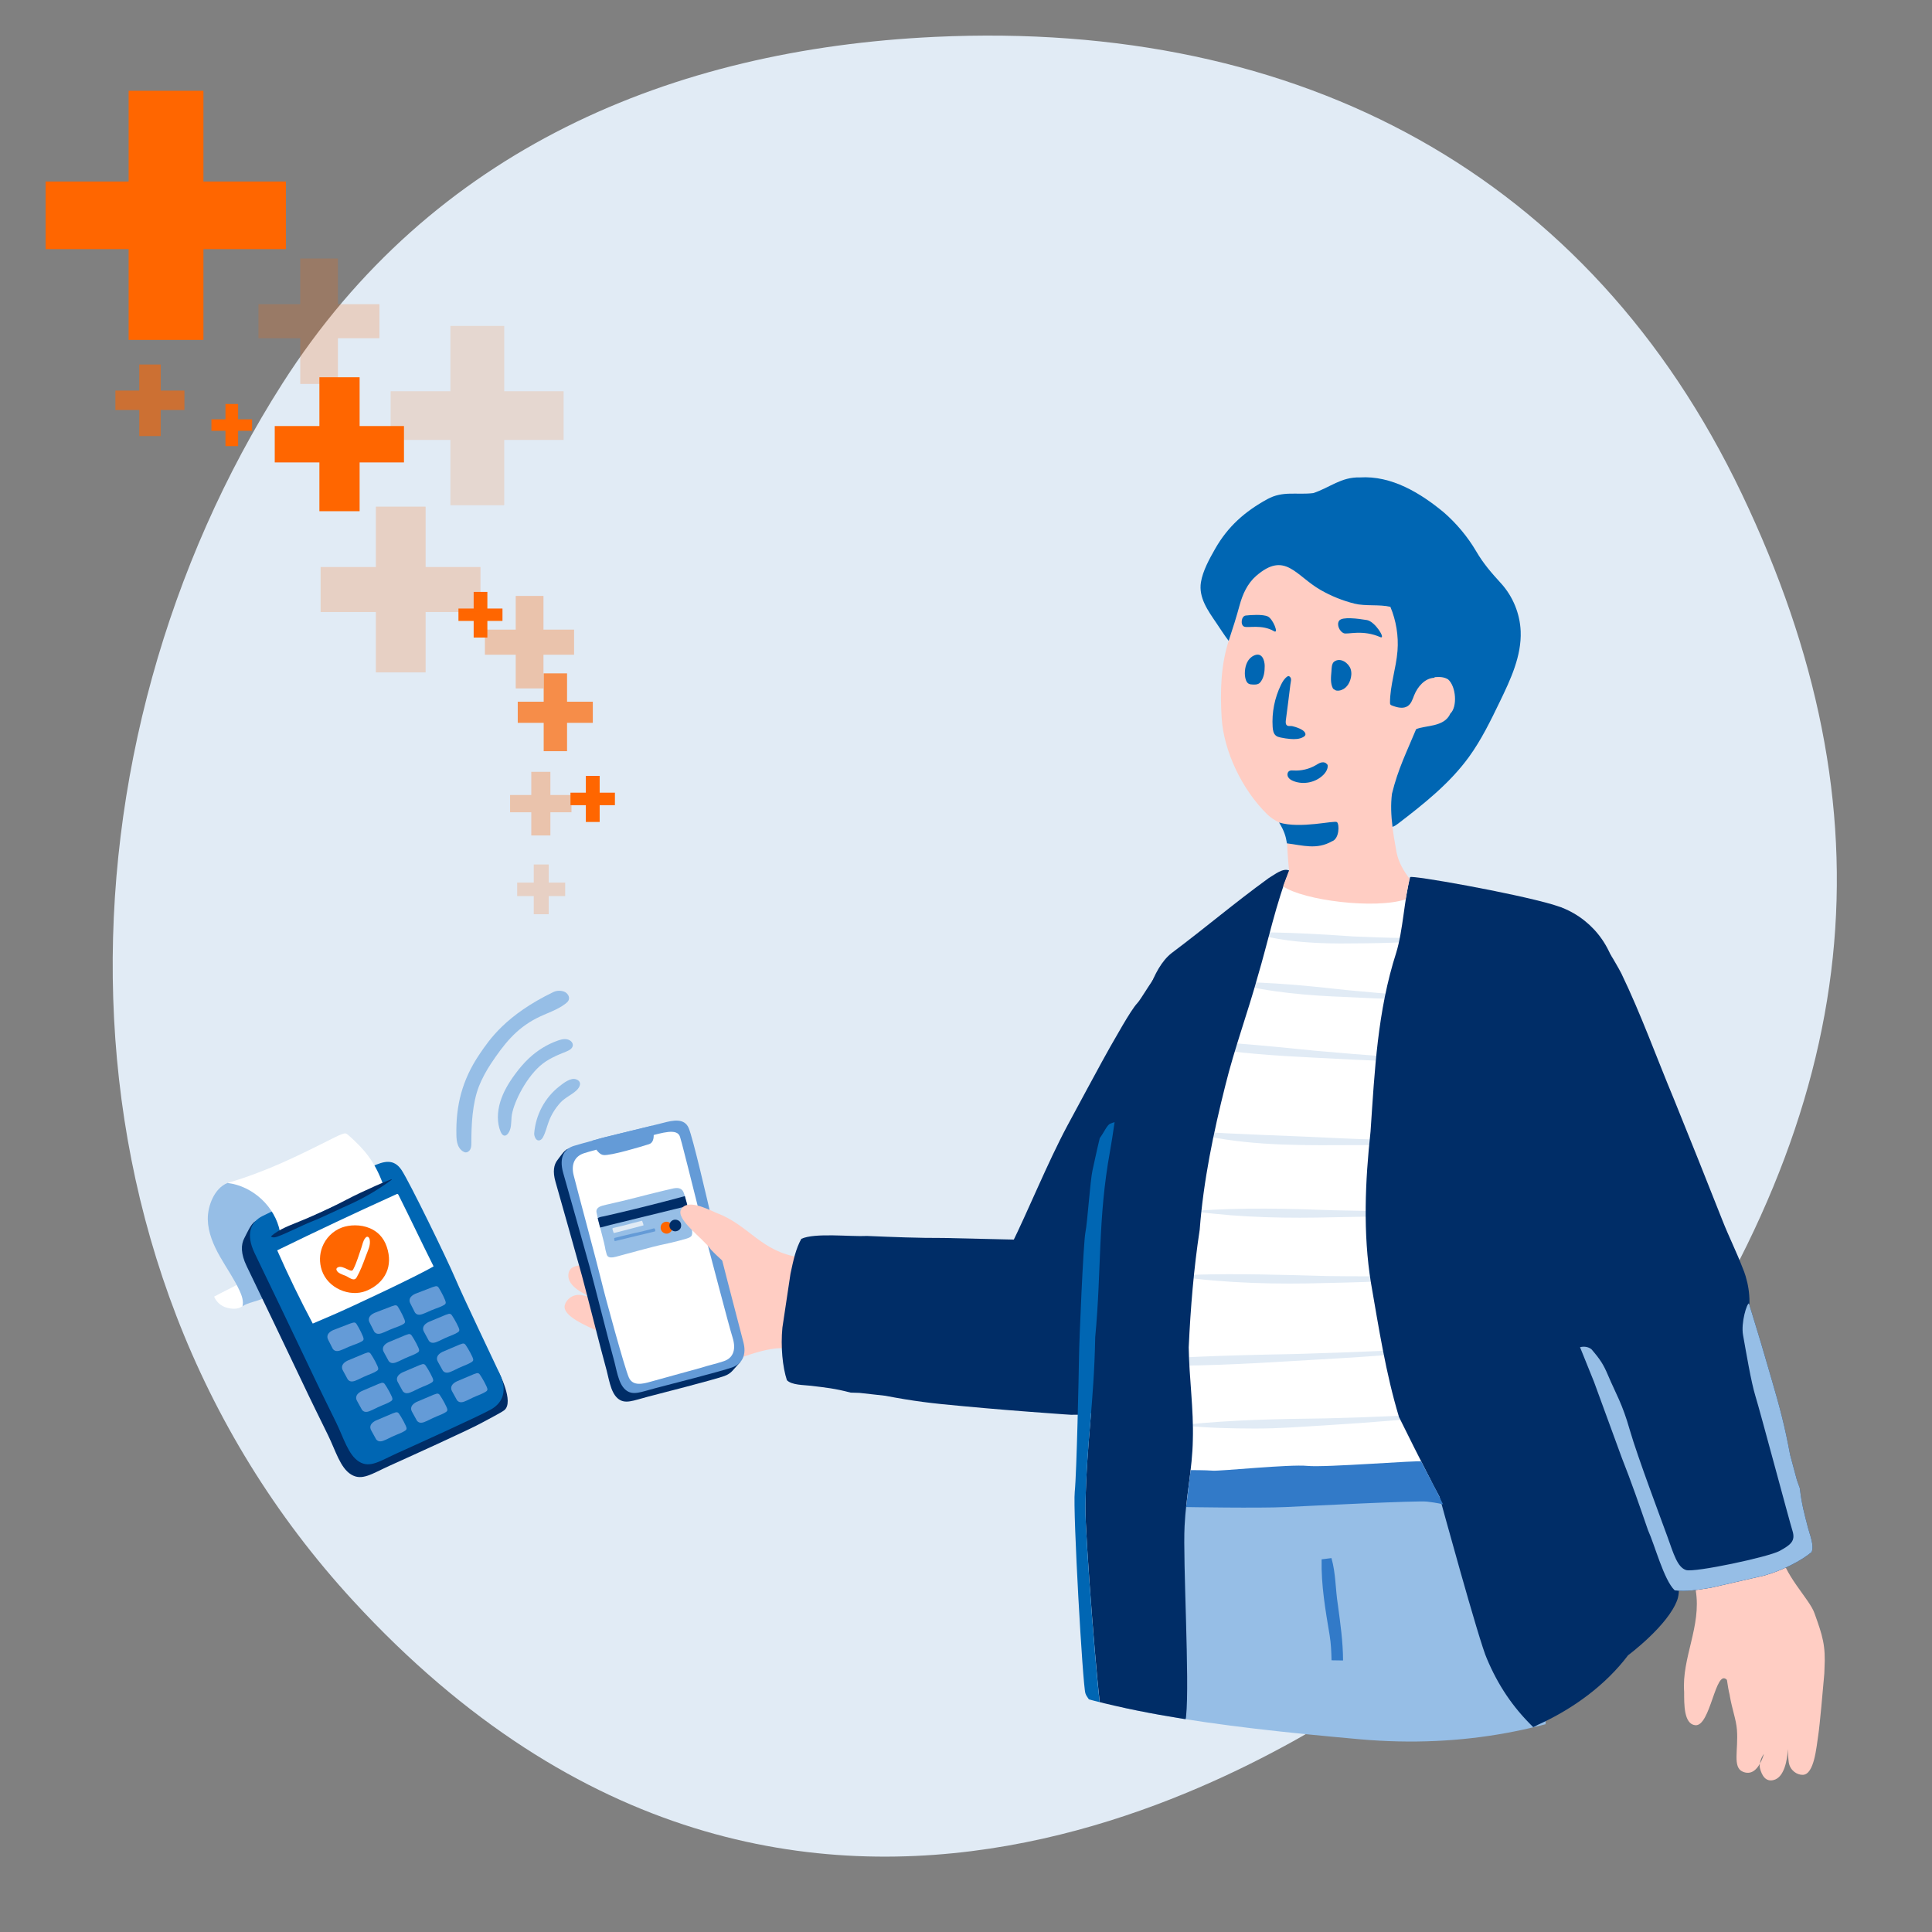 <?xml version="1.0" encoding="UTF-8"?>
<svg xmlns="http://www.w3.org/2000/svg" xmlns:xlink="http://www.w3.org/1999/xlink" viewBox="0 0 480 480">
  <rect x="0" y="0" width="480" height="480" fill="#808080" stroke="none"/>
  <defs>
    <style>
      .cls-1 {
        fill: none;
      }

      .cls-2 {
        fill: #e1ebf5;
      }

      .cls-3 {
        fill: #0066b3;
      }

      .cls-4 {
        fill: #96bee6;
      }

      .cls-5 {
        opacity: .3;
      }

      .cls-5, .cls-6, .cls-7, .cls-8, .cls-9, .cls-10 {
        fill: #f60;
      }

      .cls-6 {
        opacity: .15;
      }

      .cls-7 {
        opacity: .7;
      }

      .cls-8 {
        opacity: .6;
      }

      .cls-9 {
        opacity: .2;
      }

      .cls-11 {
        fill: #327ac8;
      }

      .cls-12 {
        fill: #fff;
      }

      .cls-13 {
        fill: #f60;
      }

      .cls-14 {
        fill: #649bd7;
      }

      .cls-15 {
        fill: #ffcdc3;
      }

      .cls-16 {
        fill: #002d67;
      }

      .cls-17 {
        clip-path: url(#clippath);
      }
    </style>
    <clipPath id="clippath">
      <path class="cls-1" d="M149.28,157.138c45.91-24.227,234.517-75.287,261.656-56.413,27.139,18.874,82.344,313.277,68.923,342.054-8.554,18.34-61.493,25.34-74.762-22.069-18.671,8.719-41.153,13.738-67.31,11.4-72.126-6.446-123.011-15.365-128.665-76.435-1.706-18.431-101.009,26.179-101.493,8.128-1.119-41.761,2.92-186.226,41.652-206.665Z"/>
    </clipPath>
  </defs>
  <g id="Ebene_4" data-name="Ebene 4">
    <path class="cls-2" d="M341.301,420.688c19.254-11.071,53.416-49.012,66.521-67.578,55.786-79.034,62.646-151.401,24.902-230.456C394.98,43.599,323.362,4.895,232.288,9.161c-65.334,3.061-125.009,27.909-162.168,86.187-56.954,89.323-60.899,217.03,17.629,302.372,112.269,122.011,236.87,32.56,253.551,22.968Z"/>
  </g>
  <g id="Typo">
    <g>
      <g>
        <path class="cls-12" d="M59.341,318.955c-1.634.906-4.506,2.285-6.14,3.191.545,1.314,1.718,2.35,3.089,2.729,1.371.379,2.814.479,3.956-.368l1.339-3.062-2.244-2.49Z"/>
        <path class="cls-4" d="M56.531,293.903c-3.306,1.305-4.966,5.775-4.906,9.046.06,3.27,1.402,6.384,3.015,9.229,1.613,2.845,3.522,5.53,4.888,8.502.555,1.208,1.025,2.55.726,3.845,1.227-.873,3.655-1.2,5.272-2.016.173-.087.17-.696.234-.513l3.907-14.189,1.418-7.957-5.525-5.555-9.029-.392Z"/>
        <path class="cls-16" d="M72.75,300.743c-3.572,1.737-5.897.988-9.331,2.7-1.082.539-2.16,3.152-2.702,4.144-.903,1.653-.895,3.954.559,6.965,2.214,4.585,11.01,22.863,13.683,28.546,2.352,5.001,4.788,9.879,6.548,13.484,1.889,3.868,3.011,8.068,5.707,9.741,2.696,1.673,5.156-.162,9.544-2.15,3.564-1.615,20.097-9.055,23.268-10.856,1.012-.575,4.484-2.34,5.249-2.943,2.577-2.033-1.418-9.556-1.418-9.556,0,0-10.519-14.793-12.777-20.08-2.257-5.287-10.358-24.542-12.307-27.509-1.95-2.967-5.428-1.571-8.294-.264-3.992,1.82-16.786,7.318-17.73,7.777Z"/>
        <path class="cls-3" d="M74.752,297.569c-3.572,1.737-6.107,2.842-9.54,4.554-2.885,1.438-4.259,4.438-1.933,9.256,2.214,4.585,11.01,22.863,13.683,28.546,2.352,5.001,4.788,9.879,6.548,13.484,1.889,3.868,3.011,8.068,5.707,9.741,2.696,1.673,5.156-.162,9.544-2.15,3.564-1.615,20.097-9.055,23.268-10.856,3.172-1.802,3.917-4.964,2.187-8.707-1.729-3.743-8.876-18.585-11.133-23.872-2.257-5.287-11.34-23.865-13.29-26.832-1.95-2.967-4.445-2.248-7.312-.941-3.992,1.82-16.786,7.318-17.73,7.777Z"/>
        <path class="cls-12" d="M68.871,310.64c9.803-4.79,19.678-9.437,29.619-13.94.088-.039.183-.081.278-.058.125.031.199.157.255.271,3.042,6.068,5.657,11.639,8.699,17.707-3.773,2.279-20.538,10.15-25.076,12.096-1.648.705-3.297,1.413-4.945,2.12-3.16-5.955-6.108-12.028-8.831-18.195Z"/>
        <path class="cls-14" d="M86.707,328.944c.098-.035.659-.264.801-.266.258-.105.737-.258,1.068.265.561.832,1.802,3.248,1.758,3.707.01.089-.024.262-.14.371-.042.107-.377.281-.48.338-.658.362-1.28.564-2.103.87-1.525.567-1.953.901-3.185,1.32-1.126.349-1.501-.196-1.602-.265-.088-.064-.14-.165-.19-.261-.342-.672-.681-1.341-1.023-2.013-.117-.229-.235-.465-.262-.721-.094-.829.525-1.423,1.459-1.846,1.693-.624,2.207-.871,3.899-1.498Z"/>
        <path class="cls-14" d="M96.996,324.665c.098-.035.659-.264.801-.266.258-.105.737-.258,1.068.265.561.832,1.802,3.248,1.758,3.707.01.089-.024.262-.14.371-.042.107-.377.281-.48.338-.658.362-1.28.564-2.103.87-1.525.567-1.953.901-3.185,1.32-1.126.349-1.501-.196-1.602-.265-.088-.064-.14-.165-.19-.261-.342-.672-.681-1.341-1.023-2.013-.117-.229-.235-.465-.262-.721-.094-.829.525-1.423,1.459-1.846,1.693-.624,2.207-.871,3.899-1.498Z"/>
        <path class="cls-14" d="M107.116,319.918c.098-.035.659-.264.801-.266.258-.105.737-.258,1.068.265.561.832,1.802,3.248,1.758,3.707.01.089-.024.262-.14.371-.042.107-.377.281-.48.338-.658.362-1.28.564-2.103.87-1.525.567-1.953.901-3.185,1.32-1.126.349-1.501-.196-1.602-.265-.088-.064-.14-.165-.19-.261-.342-.672-.681-1.341-1.023-2.013-.117-.229-.235-.465-.262-.721-.094-.829.525-1.423,1.459-1.846,1.693-.624,2.207-.871,3.899-1.498Z"/>
        <path class="cls-14" d="M90.242,336.418c.097-.038.652-.283.793-.288.255-.113.729-.279,1.075.235.584.815,1.894,3.195,1.863,3.655.013.089-.016.263-.129.375-.039.108-.369.291-.47.351-.647.38-1.263.6-2.077.93-1.509.61-1.927.957-3.146,1.41-1.116.381-1.506-.153-1.609-.22-.09-.061-.145-.16-.197-.256-.361-.662-.719-1.321-1.08-1.983-.123-.226-.248-.458-.282-.714-.117-.826.484-1.438,1.405-1.887,1.674-.672,2.181-.934,3.855-1.608Z"/>
        <path class="cls-14" d="M100.405,331.848c.097-.038.652-.283.793-.288.255-.113.729-.279,1.075.235.584.815,1.894,3.195,1.863,3.655.013.089-.016.263-.129.375-.039.108-.369.291-.47.351-.647.38-1.263.6-2.077.93-1.509.61-1.927.957-3.146,1.41-1.116.381-1.506-.153-1.609-.22-.09-.061-.145-.16-.197-.256-.361-.662-.719-1.321-1.08-1.983-.123-.226-.248-.458-.282-.714-.117-.826.484-1.438,1.405-1.887,1.674-.672,2.181-.934,3.855-1.608Z"/>
        <path class="cls-14" d="M110.386,326.814c.097-.038.652-.283.793-.288.255-.113.729-.279,1.075.235.584.815,1.894,3.195,1.863,3.655.013.089-.016.263-.129.375-.039.108-.369.291-.47.351-.647.38-1.263.6-2.077.93-1.509.61-1.927.957-3.146,1.41-1.116.381-1.506-.153-1.609-.22-.09-.061-.145-.16-.197-.256-.361-.662-.719-1.321-1.08-1.983-.123-.226-.248-.458-.282-.714-.117-.826.484-1.438,1.405-1.887,1.674-.672,2.181-.934,3.855-1.608Z"/>
        <path class="cls-14" d="M93.739,343.958c.097-.039.65-.287.791-.294.254-.115.727-.284,1.077.227.59.811,1.917,3.182,1.889,3.642.014.089-.014.263-.127.376-.038.109-.367.294-.468.355-.644.385-1.259.609-2.071.944-1.504.621-1.92.97-3.136,1.432-1.113.389-1.507-.143-1.611-.208-.09-.06-.146-.159-.199-.254-.366-.659-.728-1.316-1.094-1.975-.125-.225-.251-.457-.288-.712-.123-.825.474-1.441,1.392-1.897,1.67-.684,2.174-.949,3.844-1.636Z"/>
        <path class="cls-14" d="M103.869,339.316c.097-.039.65-.287.791-.294.254-.115.727-.284,1.077.227.59.811,1.917,3.182,1.889,3.642.014.089-.014.263-.127.376-.038.109-.367.294-.468.355-.644.385-1.259.609-2.071.944-1.504.621-1.92.97-3.136,1.432-1.113.389-1.507-.143-1.611-.208-.09-.06-.146-.159-.199-.254-.366-.659-.728-1.316-1.094-1.975-.125-.225-.251-.457-.288-.712-.123-.825.474-1.441,1.392-1.897,1.67-.684,2.174-.949,3.844-1.636Z"/>
        <path class="cls-14" d="M113.814,334.212c.097-.039.65-.287.791-.294.254-.115.727-.284,1.077.227.59.811,1.917,3.182,1.889,3.642.014.089-.014.263-.127.376-.038.109-.367.294-.468.355-.644.385-1.259.609-2.071.944-1.504.621-1.92.97-3.136,1.432-1.113.389-1.507-.143-1.611-.208-.09-.06-.146-.159-.199-.254-.366-.659-.728-1.316-1.094-1.975-.125-.225-.251-.457-.288-.712-.123-.825.474-1.441,1.392-1.897,1.67-.684,2.174-.949,3.844-1.636Z"/>
        <path class="cls-14" d="M97.257,351.281c.097-.039.65-.286.791-.293.254-.114.728-.283,1.076.229.589.812,1.912,3.185,1.884,3.645.013.089-.015.263-.127.376-.039.109-.367.293-.468.354-.645.384-1.26.608-2.072.942-1.505.619-1.922.968-3.138,1.428-1.114.387-1.507-.145-1.61-.211-.09-.06-.146-.16-.198-.255-.365-.66-.727-1.317-1.091-1.977-.125-.225-.25-.457-.287-.712-.122-.825.476-1.44,1.395-1.895,1.671-.682,2.176-.946,3.846-1.63Z"/>
        <path class="cls-14" d="M107.394,346.653c.097-.039.65-.286.791-.293.254-.114.728-.283,1.076.229.589.812,1.912,3.185,1.884,3.645.013.089-.015.263-.127.376-.039.109-.367.293-.468.354-.645.384-1.26.608-2.072.942-1.505.619-1.922.968-3.138,1.428-1.114.387-1.507-.145-1.61-.211-.09-.06-.146-.16-.198-.255-.365-.66-.727-1.317-1.091-1.977-.125-.225-.25-.457-.287-.712-.122-.825.476-1.44,1.395-1.895,1.671-.682,2.176-.946,3.846-1.63Z"/>
        <path class="cls-14" d="M117.346,341.562c.097-.039.65-.286.791-.293.254-.114.728-.283,1.076.229.589.812,1.912,3.185,1.884,3.645.013.089-.015.263-.127.376-.039.109-.367.293-.468.354-.645.384-1.26.608-2.072.942-1.505.619-1.922.968-3.138,1.428-1.114.387-1.507-.145-1.61-.211-.09-.06-.146-.16-.198-.255-.365-.66-.727-1.317-1.091-1.977-.125-.225-.25-.457-.287-.712-.122-.825.476-1.44,1.395-1.895,1.671-.682,2.176-.946,3.846-1.63Z"/>
        <path class="cls-12" d="M69.551,305.982c-1.224-6.207-6.735-11.32-13.016-12.075,9.908-2.931,17.412-6.702,26.643-11.344,1.395-.702,2.307-.98,2.53-.979.324.001.601.223.845.436,4.166,3.646,6.61,6.798,8.534,11.989"/>
        <path class="cls-16" d="M67.32,307.164c2.095-1.865,4.843-2.753,7.375-3.822,1.278-.519,2.543-1.067,3.803-1.627,2.522-1.114,5.013-2.295,7.447-3.588,2.446-1.279,4.945-2.436,7.469-3.558,1.266-.558,2.537-1.11,3.847-1.597l.069.124c-3.356,2.478-6.972,4.595-10.778,6.297-2.549,1.103-6.502,3.085-9.09,4.091-2.571,1.014-5.912,2.789-8.497,3.732-1.276.497-1.645-.05-1.645-.05h0Z"/>
      </g>
      <g>
        <path class="cls-13" d="M84.977,304.964c-2.311.849-4.081,2.669-4.927,4.898-.665,1.753-.759,3.758-.096,5.743.754,2.254,2.491,3.928,4.539,4.845,2.047.917,4.405,1.076,6.399.299,2.221-.865,4.164-2.442,5.125-4.635.764-1.745.907-3.88.074-6.357-.804-2.392-2.377-3.826-4.161-4.594-2.386-1.027-5.149-.861-6.953-.198Z"/>
        <path class="cls-12" d="M83.585,315.428c-.082-.398.431-.682.849-.686.909-.008,1.676.597,2.529.884.181.061.39.105.559.013.129-.07.205-.204.271-.333.865-1.694,1.36-3.542,1.989-5.31.296-.831.407-1.75.993-2.434.109-.127.237-.257.403-.288.368-.07.609.355.673.712.259,1.453-.456,2.681-1.028,4.269-.611,1.696-1.316,3.533-2.212,5.109-.663,1.166-1.912-.058-2.778-.406-.71-.286-2.07-.656-2.249-1.53Z"/>
      </g>
    </g>
    <g class="cls-17">
      <g>
        <path class="cls-15" d="M168.918,301.666c-2.937-.887-7.633-2.391-8.789.207-1.657,3.591,12.364,9.085,8.587,10.977-1.393-.22-2.688-.383-3.903-.435l-.105-.032c-3.643-.442-6.236-.195-8.756-.756-4.962-1.098-8.661-3.818-10.489-1.651-1.475,1.757-.515,3.506.689,4.729,1.114.48,1.886,1.428,2.049,1.649-.22-.124-1.208-.737-2.049-1.649-.343-.19-.737-.308-1.162-.322-1.865-.077-3.69.374-3.788,2.404-.163,2.812,3.879,4.777,6.42,5.745-1.049-.317-2.297-.637-3.281-.79-2.035-.272-3.643,1.073-4.019,2.505-.719,2.759,5.704,5.271,8.278,6.507,2.32,1.13,11.54,4.802,13.25,5.489.175.082.28.114.28.114.737.308,1.455.582,2.137.788,5.543,2.018,8.08,1.954,14.067,1.645,3.896-.111,11.76-4.832,18.136-3.678l.034-.018c5.364.618,10.565-2.675,12.181-8.024,1.821-6.03-1.601-12.415-7.632-14.237-1.311-.396-2.667-.549-3.956-.451-1.532-.234-3.085-.302-4.617-.536-9.046-1.216-15.149-8.295-23.565-10.179Z"/>
        <g>
          <path class="cls-16" d="M148.493,284.63c-2.93.843-4.59-.03-7.412.813-.889.265-2.049,2.099-2.589,2.778-.9,1.131-1.197,2.872-.495,5.341,1.07,3.759,5.314,18.74,6.586,23.389,1.12,4.092,4.955,19.359,5.811,22.317.919,3.174,1.214,6.497,3.032,8.118,1.818,1.62,3.92.557,7.501-.368,2.908-.751,16.39-4.199,19.025-5.144.841-.301,1.514-.74,2.013-1.298,1.065-1.189,2.001-2.224,2.001-2.224,0,0-8.112-29.255-9.123-33.55-1.01-4.296-4.599-19.923-5.683-22.423-1.083-2.5-3.897-1.903-6.237-1.292-3.259.851-13.658,3.322-14.432,3.545Z"/>
          <path class="cls-14" d="M150.425,282.493c-2.93.843-4.992,1.344-7.814,2.187-2.371.708-3.806,2.795-2.681,6.744,1.07,3.759,5.314,18.74,6.586,23.389,1.12,4.092,4.955,19.359,5.811,22.317.919,3.174,1.214,6.497,3.032,8.118,1.818,1.62,3.92.557,7.501-.368,2.908-.751,16.39-4.199,19.025-5.144,2.636-.944,3.616-3.238,2.801-6.296-.815-3.058-6.899-26.481-7.909-30.777-1.01-4.296-4.599-19.923-5.683-22.423-1.083-2.5-3.897-1.903-6.237-1.292-3.259.851-13.658,3.322-14.432,3.545Z"/>
          <path class="cls-12" d="M173.867,339.908c2.527-.802,3.52-.926,5.954-1.725,2.044-.671,3.243-2.52,2.172-5.927-1.019-3.243-5.496-20.585-6.602-24.629-.974-3.559-3.802-15.137-4.49-17.726-.738-2.778-1.316-5.337-1.95-7.448-.683-2.274-4.563-.922-7.694-.186-2.543.598-13.878,3.488-16.188,4.259-2.31.771-3.206,2.747-2.555,5.421.65,2.675,5.986,22.441,6.865,26.177.879,3.736,5.878,22.014,6.88,24.162,1.001,2.148,3.434,1.562,5.454.976,2.813-.817,11.487-3.142,12.156-3.354Z"/>
          <path class="cls-14" d="M162.032,279.67l-.001-0c-4.249,1.058-11.972,2.899-12.636,3.09-.844.243-1.609.455-2.348.657l-0.0.001s1.143,3.338,2.884,3.547c1.741.209,9.299-2.056,11.324-2.701,2.026-.645.777-4.594.777-4.594Z"/>
        </g>
        <g>
          <path class="cls-4" d="M149.617,299.563c-.402.132-1.712.51-1.391,1.763.176.688.173.935.296,1.423.491,1.951,1.679,6.34,1.788,7.101.109.761.262,1.187.362,1.585.127.504.309,1.331,2.296.816,2.358-.611,9.271-2.562,11.74-3.059,2.468-.497,6.107-1.454,6.594-1.743.487-.289.863-.445.577-2.324-.286-1.878-.931-5.097-1.308-6.434-.378-1.336-.584-2.239-.873-2.726-.289-.487-.875-1.004-2.319-.723-1.444.28-10.321,2.515-11.642,2.869-1.322.353-5.583,1.276-6.119,1.452Z"/>
          <path class="cls-16" d="M160.036,299.805c-.865.215-1.73.428-2.596.639-1.336.325-2.673.644-4.012.958-1.103.259-2.207.513-3.312.764-.458.104-1.215.155-1.61.509.006.025.011.048.017.074.146.58.354,1.377.577,2.229.852-.166,1.71-.45,2.542-.654,1.033-.253,2.066-.506,3.099-.759,2.088-.512,4.176-1.023,6.265-1.535.855-.209,1.71-.419,2.566-.629,1.904-.466,3.808-.933,5.711-1.399.48-.118,1.098-.097,1.523-.389-.085-.358-.164-.673-.235-.921-.167-.59-.3-1.091-.422-1.514-.038.007-.076.017-.111.026-3.325.902-6.659,1.769-10.001,2.601Z"/>
          <g>
            <path class="cls-13" d="M166.485,303.862c-.326-.273-.75-.379-1.154-.311-.318.054-.625.215-.864.489-.271.311-.37.718-.33,1.106.04.388.22.756.508.987.321.258.723.411,1.132.364.326-.038.656-.204.953-.546.287-.33.365-.692.325-1.027-.053-.448-.316-.849-.57-1.062Z"/>
            <path class="cls-16" d="M167.503,303.042c-.413.073-.766.327-.977.679-.166.277-.245.614-.196.971.055.405.293.743.607.961.314.218.703.318,1.06.248.398-.078.773-.286,1.002-.629.182-.272.273-.63.212-1.076-.059-.43-.278-.722-.552-.907-.367-.248-.834-.304-1.156-.247Z"/>
          </g>
          <path class="cls-14" d="M162.402,305.19c.136-.034-1.193.353-2.771.732-1.003.241-1.873.412-2.615.578-.849.19-1.72.403-2.562.619-.37.095-1.671.412-1.803.455-.132.043-.022.796.132.774.154-.021,1.868-.447,2.774-.668.928-.227,1.857-.453,2.785-.679,1.477-.36,4.305-1.022,4.431-1.079.059-.027.026-.451-.104-.659-.065-.104-.268-.073-.268-.073Z"/>
          <path class="cls-2" d="M152.518,306.341c.073-.018.623-.148.866-.208,1.167-.288,2.038-.528,3.201-.829,1.041-.269,3.169-.817,3.26-.854.092-.037-.123-.67-.276-1.04-.013-.033-.029-.067-.059-.085-.038-.023-.087-.013-.13-.003-1.639.394-2.761.712-4.392,1.138-.369.096-.595.14-.965.231-.201.05-.891.205-1.091.258-.111.029-.691.133-.754.236-.066.109.059.433.097.545.071.212.17.629.243.611Z"/>
        </g>
        <path class="cls-15" d="M198.657,312.383c-9.663-1.423-12.565-8.038-20.653-11.032-2.791-1.272-7.244-3.392-8.738-.973-1.592,2.503,5.411,7.247,7.327,10.041,0,0,7.082,7.792,13.309,8.588,6.227.797,11.213-2.989,10.939-3.414-.274-.425-2.006-2.747-2.006-2.747"/>
        <g>
          <path class="cls-15" d="M418.42,420.368c-0,3.03-.081,7.899,2.705,8.25,3.868.541,5.058-14.282,7.926-11.253.19,1.379.405,2.651.703,3.814v.108c.622,3.571,1.596,5.951,1.785,8.494.379,5.004-1.136,9.278,1.434,10.387,2.082.893,3.462-.514,4.273-2.002.135-1.19.812-2.191.974-2.408-.054.243-.352,1.353-.974,2.408-.081.379-.081.784.027,1.19.46,1.785,1.407,3.381,3.354,2.894,2.705-.649,3.408-5.031,3.598-7.709-0,1.082.054,2.353.19,3.327.324,2.002,2.055,3.138,3.516,3.084,2.813-.108,3.354-6.898,3.787-9.684.405-2.516,1.244-12.281,1.406-14.093.028-.189.028-.298.028-.298.081-.784.135-1.542.135-2.245.325-5.816-.46-8.196-2.461-13.769-1.217-3.652-7.926-9.738-8.656-16.095l-.027-.027c-.947-5.248-5.545-9.224-11.064-9.224-6.221-0-11.28,5.058-11.28,11.28-0,1.353.243,2.678.703,3.868.216,1.515.595,3.003.812,4.517,1.433,8.899-3.517,16.69-2.895,25.184Z"/>
          <path class="cls-16" d="M322.879,239.137c2.814,3.43,4.394,7.487,4.779,11.581.012.27.044.523.056.793.045.908.035,1.791-.034,2.688-.013.325-.026.651-.056.955-.022.229-.066.474-.109.72-.106.681-.228,1.342-.372,2.02-.049.11-.081.242-.114.373-.066.474-.166.907-.266,1.339-.435,1.687-.989,3.4-1.656,5.103-.315.853-.651,1.723-1.024,2.59-4.736,10.22-10.626,20.056-15.89,29.973-5.234,9.613-10.375,18.959-15.663,28.459-2.039,3.663-3.831,7.66-5.829,11.155-.36.694-.76,1.371-1.199,2.028-.014.022-.026.047-.04.069-.004.005-.001-.009-.004-.007-1.16,1.728-2.581,3.321-4.273,4.709-9.306,7.636-23.041,6.283-30.677-3.024-4.469-5.447-5.836-12.405-4.355-18.775l-.019-.016c0-1.999,3.631-9.288,5.022-12.399,4.198-8.445,9.089-20.557,14.015-29.778,0,0,9.731-18.089,10.672-19.63.94-1.542,5.004-9.04,6.719-10.831.918-.928,3.801-6.199,7.041-10.011.042-.034.063-.051.066-.09.329-.41.671-.76.992-1.094.025-.055.066-.09.108-.124.58-.616,1.214-1.207,1.904-1.773,9.159-7.515,22.674-6.183,30.207,2.997Z"/>
          <path class="cls-12" d="M283.21,339.424c-0,4.977.703,9.792,2.029,14.336,6.194,21.667,26.157,37.519,49.826,37.519,28.619 0,51.856-23.209,51.856-51.855 0-.622 0-1.245-.028-1.867-.026-.27-.026-.541-.026-.811-.135-12.579-1.137-61.891-1.65-73.82,8.467-1.407,14.905-8.791,14.905-17.691 0-7.412-4.491-13.769-10.874-16.474-.054-.027-.081-.027-.081-.027-.433-.243-.892-.433-1.325-.622-.054,0-3.03-.973-3.084-1.001,0,0-3.678-1.271-9.846-2.408-1.893-.351-5.978-1.163-9.035-1.568l-2.353-.433s-17.832-8.224-44.661-4.3c-3.996.584-19.529,15.093-22.045,16.906-7.412,5.356-8.089,12.335-7.818,16.014.162,2.326-.054,4.896-0,7.222.108,5.464.162,6.979-0,9.495-.73,10.658-.73,14.959-.73,14.959-1.055,10.198-1.461,20.288-2.407,31.487-.595,4.328-1.353,10.577-2.056,17.042-.054.298-.081.595-.108.893-.135,1.353-.271,2.705-.405,4.058,0,.108,0,.217-.027.298-.027.892-.054,1.758-.054,2.651Z"/>
          <path class="cls-2" d="M363.203,248.497c-9.555.006-19.109-.284-28.653-.785-9.568-.355-19.13-1.15-28.448-3.533-0.0 0.0.028-.214.028-.214,9.591.04,19.043.954,28.547,2.027,9.499.893,19.009,1.685,28.532,2.29 0-0-.007.216-.007.216l0.0 0Z"/>
          <path class="cls-2" d="M364.559,263.989c-12.631-.034-25.259-.495-37.87-1.211-9.467-.461-18.936-1.08-28.303-2.616-2.716-.44-6.681-1.095-9.34-1.703-0.0 0.0.026-.214.026-.214,12.632.339,25.183,1.522,37.743,2.812,6.281.566,12.568,1.075,18.86,1.517,6.29.477,12.587.89,18.89,1.199l-.006.216h0Z"/>
          <path class="cls-2" d="M369.976,284.709c-10.768-.498-26.446-.171-37.389-.205-12.467.079-25.138-.06-37.281-3.293 0.0 0.0.038-.212.038-.212,12.448.888,24.818,1.138,37.273,1.781,12.283.641,25.535.201,37.359,1.93h0Z"/>
          <path class="cls-2" d="M365.925,300.975c-11.424,1.01-22.901,1.281-34.364,1.443-11.477.29-22.95.133-34.357-1.394-0.0 0.0.007-.216.007-.216,11.468-.83,22.897-.543,34.36-.115,11.445.232,22.896.465,34.34.067-0-0.0.014.215.014.215h-0Z"/>
          <path class="cls-2" d="M367.092,316.273c-12.405,1.698-24.943,2.24-37.453,2.485-12.494.377-25.095.074-37.493-1.667-0.0 0.0.01-.215.01-.215,1.569-.097,3.133-.112,4.698-.177,10.914-.314,21.881.022,32.782.334,12.482.149,24.985.113,37.431-.974-0-0.0.025.214.025.214l-0.0 0Z"/>
          <path class="cls-2" d="M369.413,334.476c-16.01,1.71-32.084,2.774-48.159,3.662-12.055.752-24.118,1.333-36.2,1.15 0.0 0-6.04-.086-6.04-.086-2.015-.073-4.028-.107-6.043-.217l-.006-.216c16-1.594,32.155-2.058,48.217-2.355,8.04-.231,16.079-.508,24.114-.865,8.037-.323,16.072-.721,24.098-1.288l.019.215h0Z"/>
          <path class="cls-2" d="M364.329,351.17c-11.634,1.262-23.298,2.243-34.981,2.945-5.842.349-11.685.817-17.542.803-5.855-.005-11.713-.155-17.563-.723l-.001-.216c11.668-1.231,23.325-1.442,35.031-1.588,5.84-.144,11.68-.345,17.519-.602,5.841-.221,11.681-.499,17.519-.834l.018.215h0Z"/>
          <path class="cls-2" d="M361.271,233.027c-8.296,1.07-16.675,1.323-25.035,1.356-8.375.129-16.828-.213-24.943-2.54 0.0 0.0.032-.213.032-.213,8.379-.018,16.618.436,24.952,1.029,8.315.361,16.654.612,24.973.154 0-0.0.022.215.022.215h0Z"/>
          <path class="cls-4" d="M384.271,418.293c-.183,22.981-2.778,29.841-5.368,32.644l-3.089,2.247c-.825.573-1.695.951-2.585,1.111l-1.013.312-7.522,2.34c-2.704.833-11.491,1.827-14.239,1.944-4.923.21-11.541.278-19.379.067-.934-.017-1.888-.042-2.862-.076-2.743-.092-5.62-.21-8.61-.37-5.288-.286-9.87.253-14.743-.951-3.267-.808-7.003-.833-9.91-2.029-.321-.126-.633-.269-.929-.429-2.506-1.355-6.158-3.342-8.027-5.311-3.756-3.957-7.527-12.088-7.527-19.193,0-18.873,15.114-56.559,15.114-56.559l1.572-.151.015-.008,59.918-5.876h.015l24.757-2.433.252-.025s4.295,36.112,4.162,52.746Z"/>
          <circle class="cls-12" cx="334.97" cy="339.338" r="1.917"/>
          <circle class="cls-4" cx="312.88" cy="404.979" r="1.917"/>
          <path class="cls-4" d="M348.4,404.834c-.019.264.016.52.096.755l.001.002c.24.706.884,1.236,1.676,1.293,1.019.074,1.909-.662,2.039-1.663l.001-.011c.004-.032.008-.064.01-.098.001-.011.002-.023.001-.034.059-1.042-.727-1.942-1.773-2.018-.878-.064-1.663.474-1.944,1.266-.058.159-.095.329-.108.508Z"/>
          <path class="cls-16" d="M274.238,309.303c11.279,4.208,17.011,16.762,12.804,28.041-2.744,7.356-9.044,12.328-16.219,13.747-.62.15-1.399.37-2.16.383-.266.004-2.329.034-2.559.025-.502-.012-3.053-.213-3.975-.275-9.588-.69-15.357-1.167-22.779-1.857-8.046-.721-12.299-1.239-19.415-2.595l-6.403-.714c-.051-.019-2.197-.069-2.197-.069-3.944-1.038-6.119-1.243-9.903-1.702-1.713-.206-4.686-.131-5.926-1.373-1.076-3.231-1.582-8.366-1.118-13.09l2.003-13.357c.705-3.353,1.34-6.254,2.693-8.683,3.385-1.567,12.223-.493,16.348-.715,6.282.265,12.795.529,19.07.502.06-.006,20.124.463,20.124.463l12.141-.119c.035.01.098.023.144.034,2.439.032,4.912.451,7.328,1.353Z"/>
          <circle class="cls-16" cx="305.708" cy="252.94" r="1.917" transform="translate(-90.211 226.792) rotate(-35.825)"/>
          <circle class="cls-12" cx="334.893" cy="339.417" r="1.917"/>
          <path class="cls-16" d="M398.293,234.359c1.055,1.434,2.002,2.948,2.895,4.517-.893-1.596-1.866-3.111-2.895-4.517Z"/>
          <path class="cls-11" d="M397.427,233.304c.325.352.596.703.866,1.055-.324-.46-.676-.92-1.082-1.38.054.108.135.216.216.325Z"/>
          <path class="cls-11" d="M387.744,225.73c-.431-.139-.88-.243-1.317-.372,1.999.625,3.872,1.53,5.564,2.671-1.272-.893-2.679-1.677-4.247-2.299Z"/>
          <path class="cls-11" d="M386.427,225.357c-.044-.014-.088-.024-.133-.037.044.013.089.024.133.037Z"/>
          <path class="cls-16" d="M340.514,281.047c1.028-15.148,1.704-29.836,6.383-44.389,1.705-5.599,1.964-13.168,3.452-18.74.315-.53,25.462,3.894,35.488,6.831l.365.12c.404.117.798.251,1.191.39l.608.199c.052.019.085.053.135.073,8.018,3.169,13.698,10.973,13.698,20.118-0,9.774-6.482,18.027-15.38,20.714.514,12.976,2.396,38.378,7.507,55.527,5.536,18.571,26.276,65.514,22.782,75.518-2.233,6.394-12.255,13.843-12.255,13.843-5.573,7.385-13.552,13.2-21.964,17.069-.568.216-1.028.568-1.596.784-5.14-5.004-8.764-10.468-11.496-16.961-1.897-4.061-11.785-40.296-11.785-40.296-3.472-6.379-10.072-19.792-10.072-19.792-3.3-10.928-5.004-22.073-6.952-33.245-2.029-12.389-1.46-25.373-.108-37.762Z"/>
          <circle class="cls-16" cx="380.326" cy="246.174" r="1.917"/>
          <path class="cls-16" d="M315.178,218.179c-8.764,6.374-15.407,12.094-24.057,18.582-5.122,3.984-6.783,13.397-9.401,19.315-2.732,5.805-4.791,23.669-5.929,29.929-3.073,16.845-2.081,29.275-3.675,46.233-.341,16.845-2.105,25.145-2.447,41.99-.122,7.01,3.253,49.458,3.936,50.937,7.472,3.774,13.191,5.029,16.947,6.736,1.138-1.366,4.131-3.592,4.131-5.527.911-8.65-.831-38.582-.376-47.232.341-7.284,1.935-14.227,2.049-21.397.228-7.739-.911-15.251-1.024-22.991.455-9.788,1.252-19.576,2.732-29.25.911-12.064,3.414-24.129,6.374-35.852,2.276-9.219,5.577-18.096,8.081-27.202,2.39-7.967,4.624-18.541,7.811-26.167-1.594-.696-3.444.87-5.151,1.894Z"/>
          <path class="cls-11" d="M356.642,369.972s-3.36-6.503-3.546-6.87c-.186-.367-23.819,1.54-28.258,1.096-4.439-.444-21.602,1.332-23.526,1.184-1.923-.148-5.508-.135-5.508-.135l-1.123,9.178s18.031.314,24.682 0c6.651-.314,32.699-1.646,35.214-1.35,2.515.296,3.951.676,3.951.676l-1.887-3.78Z"/>
          <circle class="cls-16" cx="267.356" cy="326.834" r="1.917" transform="translate(-141.857 430.97) rotate(-64.994)"/>
          <path class="cls-16" d="M380.276,224.9c4.437 0,8.575,1.353,11.984,3.652.216.162.433.298.649.46.73.541,1.407,1.109,2.057,1.731.243.216.487.433.703.649.162.162.325.352.487.541.46.514.893,1.028,1.325,1.569.054.108.135.216.216.325.325.352.596.703.866,1.055,1.028,1.406,2.002,2.921,2.895,4.517.46.784.919,1.596,1.353,2.434,4.896,10.144,8.764,20.937,13.092,31.297,4.112,10.144,8.075,20.046,12.065,30.161,1.538,3.9,3.492,7.82,4.927,11.582.308.719.578,1.457.808,2.213.008.025.02.05.028.075.001.006-.008-.005-.009-.001.6,1.993.931,4.102.931,6.29-0,12.038-9.758,21.797-21.797,21.797-7.046-0-13.292-3.357-17.277-8.543l-.024.005c-1.545-1.268-4.877-8.699-6.4-11.748-3.866-8.602-10.127-20.067-14.13-29.724,0,0-7.811-18.997-8.406-20.702-.596-1.704-3.815-9.603-4.112-12.064-.135-1.298-2.279-6.439-3.171-11.362 0-.054-.159-.745-.187-.772-.099-.511-.094-.71-.148-1.17-.025-.086-.038-.167-.038-.221-.108-.839-.162-1.704-.162-2.597 0-11.848,9.603-21.451,21.478-21.451Z"/>
          <circle class="cls-11" cx="412.853" cy="323.451" r="1.917"/>
          <path class="cls-16" d="M390.035,324.586c.043,2.596.571,5.05,1.421,7.335.028.027.029.108.029.135l1.072,2.661,3.471,8.599s6.889,18.85,6.916,18.904c2.316,5.832,4.447,11.992,6.494,17.937,1.713,3.759,3.94,12.379,6.634,14.959,2.766.36,5.679-.095,9.079-.665l13.152-3.006c4.577-1.294,9.165-3.643,11.78-5.824.704-1.608-.452-4.348-.885-6.018-.954-3.691-1.557-5.791-2.031-9.841,0,0-.738-2.017-.739-2.071l-1.672-6.222c-1.336-7.12-2.406-11.268-4.673-19.022-1.809-6.273-3.299-11.308-5.558-18.602-.342-1.049-.658-2.153-1.028-3.284-.286-.888-1.03-3.338-1.2-3.795-.085-.215-.847-2.123-.96-2.392-.282-.699-.779-1.34-1.14-1.848-3.944-6.184-10.857-10.235-18.728-10.104-10.521.175-19.187,7.787-21.077,17.747l0.0.027c-.247,1.411-.385,2.874-.36,4.389Z"/>
          <path class="cls-4" d="M392.557,334.716l3.471,8.599s6.889,18.85,6.916,18.904c2.316,5.832,4.447,11.992,6.494,17.937,1.713,3.759,3.94,12.379,6.634,14.959,2.766.36,5.679-.095,9.079-.665l13.152-3.006c4.577-1.294,9.165-3.643,11.78-5.824.704-1.608-.452-4.348-.885-6.018-.954-3.691-1.557-5.791-2.031-9.841,0,0-.738-2.017-.739-2.071l-1.672-6.222c-1.336-7.12-2.406-11.268-4.673-19.022-1.809-6.273-3.299-11.308-5.558-18.602-.489-.127-2.031,4.741-1.465,7.87.746,4.154,1.979,11.573,3.066,15.126,1.114,3.552,8.416,30.972,9.215,33.502.772,2.503-.402,3.442-3.191,4.977-2.815,1.535-21.088,5.4-23.236,4.76-2.176-.667-3.136-4.105-4.604-8.18-1.37-3.802-7.454-19.898-9.378-26.575-1.897-6.678-3.442-8.956-5.442-13.685-1.126-2.66-1.905-3.869-4.085-6.403-.796-.663-1.934-.779-2.849-.521Z"/>
          <g>
            <path class="cls-15" d="M319.78,209.757c.165,3.558.487,6.528.487,6.528l-1.486,3.936c5.176,3.507,22.865,5.713,30.415,3.223l.99-5.135c-1.465-1.98-2.704-3.978-3.219-6.573-.866-4.775-1.76-9.818-1.134-14.563,1.521-6.177,3.604-10.245,5.992-16.005,2.267-1.015,7.016-.451,8.512-3.899,1.761-1.612,1.461-6.715-.569-8.477-1.353-.847-2.991-.574-4.486-.445-2.185.188-2.49.509-2.662-1.766-.376-4.987-.656-13.249-6.211-15.51-2.714-1.105-6.887-.344-9.876-1.092-2.949-.738-5.796-1.884-8.433-3.397-6.248-3.585-8.821-9.739-16.009-3.499-2.176,1.889-3.37,4.566-4.114,7.296-.805,2.954-1.628,5.561-2.593,8.458-2.094,6.289-2.269,12.922-1.868,19.475.508,8.296,5.043,17.846,11.31,23.993.806.805,2.004,1.579,3.019,2.056.954,1.582,1.766,3.158,1.915,5.098-.004.097.013.167.019.297Z"/>
            <path class="cls-3" d="M309.5,152.929c-1.13.126-1.381,2.386-.377,2.762,1.004.377,4.395-.628,7.408,1.13,1.256.753-.251-3.013-1.507-3.641-1.256-.628-4.395-.377-5.525-.251Z"/>
            <path class="cls-3" d="M339.635,154.059c-2.26-.377-6.152-.879-6.906.126-.753,1.005.126,2.762,1.13,3.139,1.004.377,4.646-1.004,9.166,1.004,1.256.377-1.381-3.892-3.39-4.269Z"/>
            <path class="cls-3" d="M332.165,204.256c-.628-.502-9.111,1.719-14.384.086,1.335,2.174,1.697,3.533,1.954,5.187,4.018.502,7.408,1.632,11.175-.502,1.883-.628,1.883-4.269,1.256-4.771Z"/>
            <path class="cls-3" d="M298.368,144.661c.46-2.835,2.111-5.814,3.524-8.298,3.169-5.571,7.418-9.303,12.972-12.349,3.892-2.135,7.282-1.004,11.426-1.507,4.144-1.381,6.906-4.018,11.552-3.892,7.91-.502,15.067,3.892,20.843,8.664,3.137,2.719,5.968,6.097,8.066,9.683,1.811,3.096,3.745,5.3,6.175,7.969,2.947,3.239,4.707,7.535,4.879,11.91.241,6.13-2.493,11.939-5.164,17.462-2.289,4.734-4.595,9.496-7.684,13.751-4.748,6.54-11.17,11.647-17.588,16.558-.43.329-.9.668-1.41.808-.34-2.776-.481-5.56-.126-8.248,1.521-6.177,3.604-10.245,5.992-16.005,2.267-1.015,7.016-.451,8.512-3.899,1.761-1.612,1.46-6.715-.569-8.477-1.015-.636-2.193-.641-3.349-.549l-.029.148c-2.355.075-4.178,2.172-5.052,4.359-.384.962-.699,2.042-1.545,2.64-1.131.8-2.689.391-3.979-.115-.129-.05-.263-.106-.35-.213-.114-.141-.122-.338-.121-.519.013-4.327,1.526-8.515,1.861-12.829.288-3.721-.33-7.504-1.767-10.948-2.67-.645-6.252-.124-8.904-.787-2.949-.738-5.797-1.884-8.433-3.397-6.248-3.585-8.821-9.739-16.009-3.499-2.176,1.889-3.371,4.566-4.114,7.296-.805,2.954-1.628,5.561-2.593,8.458-.043.13-.081.262-.123.392-1.107-1.452-2.082-3.006-3.11-4.518-2.024-2.978-4.4-6.245-3.783-10.051Z"/>
            <path class="cls-3" d="M335.56,166.209c.295.904.205,1.893-.108,2.791-.241.691-.619,1.353-1.182,1.845-.564.492-1.327.802-2.09.744-.151-.011-.302-.045-.428-.125-.313-.199-.526-.31-.588-.427-.681-1.289-.49-2.856-.368-4.294.051-.592.009-1.9.697-2.379,1.647-1.145,3.622.484,4.067,1.845Z"/>
            <path class="cls-3" d="M314.211,165.47c-.001,1.323-.144,2.704-.93,3.827-.148.211-.322.414-.555.551-.432.254-.988.241-1.505.218-.327-.015-.667-.033-.952-.176-.369-.186-.579-.548-.713-.905-.274-.732-.314-1.519-.254-2.288.114-1.459.697-3.141,2.276-3.845,2.003-.894,2.635,1.26,2.634,2.619Z"/>
            <path class="cls-3" d="M324.198,181.988c.085.146.155.31.141.479-.024.272-.258.476-.492.616-.96.577-2.149.602-3.265.51-.805-.066-1.605-.184-2.394-.353-.415-.089-.841-.198-1.176-.459-.63-.491-.774-1.373-.826-2.171-.232-3.586.489-7.229,2.069-10.457.379-.774.83-1.551,1.536-2.046.102-.072.218-.139.343-.133.111.006.21.071.296.143.57.48.247,1.222.16,1.962-.353,2.991-.74,5.897-1.128,8.883-.063.488-.091,1.163.481,1.366.323.115.756-.001,1.114.079.886.198,2.665.767,3.143,1.581Z"/>
            <path class="cls-3" d="M328.898,191.952c.155-.429.922-.796.933-1.252.011-.456-.028-.823-.398-1.09-.371-.268-.88-.268-1.316-.129-.436.139-.82.4-1.215.63-1.651.962-3.588,1.425-5.495,1.313-.374-.022-.776-.059-1.097.134-.484.291-.555,1.013-.276,1.503.278.491.804.787,1.329.995,2.476.977,5.502.357,7.394-1.515.716-.708,1.299-1.709,1.051-2.685l-.909,2.096Z"/>
          </g>
          <path class="cls-3" d="M269.67,420.708c.622,1.839,3.517,4.139,3.895,4.436-.676-1.623-4.03-43.93-3.895-50.909.351-16.852,2.11-25.157,2.434-42.009,1.596-16.933.622-29.377,3.679-46.229.324-1.704.703-4.247,1.136-7.195-.351.081-.703.216-1.109.379-.757.325-1.508,2.127-2.578,3.586-.706,2.852-1.57,7.009-1.787,7.929-.595,2.543-1.262,12.966-1.776,15.481-.514,2.543-1.569,27.24-1.596,31.135-.054,3.868-.568,28.565-1.055,33.326-.487,4.761,1.975,48.149,2.651,50.07Z"/>
        </g>
        <g>
          <path class="cls-4" d="M136.338,278.648c-.502,1.344-.761,2.607-1.419,3.866-.25.48-.766.995-1.36.77-.561-.212-.879-1.198-.837-1.713.376-4.58,2.604-8.826,6.278-11.698.978-.764,2.812-2.253,4.199-1.697,1.44.577.931,1.862.068,2.686-1.215,1.159-2.857,1.796-4.047,3.097-1.246,1.361-2.237,2.959-2.883,4.689Z"/>
          <path class="cls-4" d="M134.122,264.856c1.953-1.752,4.331-2.703,6.663-3.642.691-.278,1.516-.768,1.534-1.55.007-.3-.12-.574-.293-.789-.393-.489-1.016-.706-1.637-.713-.621-.007-1.247.176-1.855.39-2.558.9-4.988,2.389-7.073,4.334-1.301,1.213-2.465,2.597-3.536,4.053-1.527,2.075-2.887,4.341-3.638,6.821-.751,2.481-.845,5.206.099,7.434.206.485.554 1,1.063.949.307-.031.583-.27.788-.54.851-1.12.744-2.666.86-4.061.248-2.983,3.209-9.26,7.026-12.686Z"/>
          <path class="cls-4" d="M140.113,246.352c-.848-.3-1.843-.261-2.652.131-11.848,5.739-15.892,11.85-18.286,15.371-4.421,6.503-5.937,12.941-5.786,20.105.018.859.075,1.734.387,2.535.312.801.917,1.527,1.735,1.791.541.126,1.097-.265,1.343-.763.246-.498.257-1.076.256-1.632-.003-4.541.242-9.811,1.897-14.039.716-1.829,1.866-3.932,2.955-5.566,3.218-4.827,6.19-8.645,11.344-11.306,2.397-1.238,5.077-1.981,7.21-3.632.315-.244.626-.52.776-.889.338-.834-.332-1.806-1.18-2.106Z"/>
        </g>
        <path class="cls-11" d="M333.676,412.538c-.934-.01-1.888-.025-2.862-.045-.039-2.071-.129-4.147-.474-6.247-1.048-6.292-2.12-12.366-1.987-18.836.835-.109,1.671-.212,2.442-.306,1.102,3.85.964,7.601,1.587,11.55.633,4.72,1.285,9.297,1.295,13.883Z"/>
      </g>
    </g>
    <g>
      <polygon class="cls-10" points="11.327 45.095 11.327 61.9 31.959 61.9 31.959 84.445 50.54 84.445 50.54 61.9 71.035 61.9 71.035 45.095 50.54 45.095 50.54 22.55 31.959 22.55 31.959 45.095 11.327 45.095"/>
      <polygon class="cls-10" points="68.26 105.85 68.26 114.887 79.354 114.887 79.354 127.009 89.345 127.009 89.345 114.887 100.365 114.887 100.365 105.85 89.345 105.85 89.345 93.728 79.354 93.728 79.354 105.85 68.26 105.85"/>
      <polygon class="cls-10" points="113.9 151.189 113.9 154.269 117.68 154.269 117.68 158.399 121.085 158.399 121.085 154.269 124.84 154.269 124.84 151.189 121.085 151.189 121.085 147.058 117.68 147.058 117.68 151.189 113.9 151.189"/>
      <polygon class="cls-10" points="52.527 104.183 52.527 107.025 56.016 107.025 56.016 110.837 59.157 110.837 59.157 107.025 62.622 107.025 62.622 104.183 59.157 104.183 59.157 100.372 56.016 100.372 56.016 104.183 52.527 104.183"/>
      <polygon class="cls-8" points="28.667 97.036 28.667 101.865 34.596 101.865 34.596 108.342 39.935 108.342 39.935 101.865 45.823 101.865 45.823 97.036 39.935 97.036 39.935 90.558 34.596 90.558 34.596 97.036 28.667 97.036"/>
      <polygon class="cls-9" points="79.652 140.873 79.652 152.054 93.379 152.054 93.379 167.054 105.742 167.054 105.742 152.054 119.378 152.054 119.378 140.873 105.742 140.873 105.742 125.873 93.379 125.873 93.379 140.873 79.652 140.873"/>
      <polygon class="cls-5" points="120.472 156.429 120.472 162.666 128.129 162.666 128.129 171.033 135.025 171.033 135.025 162.666 142.631 162.666 142.631 156.429 135.025 156.429 135.025 148.062 128.129 148.062 128.129 156.429 120.472 156.429"/>
      <polygon class="cls-7" points="128.634 174.339 128.634 179.588 135.078 179.588 135.078 186.63 140.882 186.63 140.882 179.588 147.283 179.588 147.283 174.339 140.882 174.339 140.882 167.298 135.078 167.298 135.078 174.339 128.634 174.339"/>
      <polygon class="cls-5" points="126.728 197.518 126.728 201.81 131.998 201.81 131.998 207.568 136.743 207.568 136.743 201.81 141.978 201.81 141.978 197.518 136.743 197.518 136.743 191.76 131.998 191.76 131.998 197.518 126.728 197.518"/>
      <polygon class="cls-10" points="141.733 196.937 141.733 200.045 145.549 200.045 145.549 204.214 148.985 204.214 148.985 200.045 152.775 200.045 152.775 196.937 148.985 196.937 148.985 192.768 145.549 192.768 145.549 196.937 141.733 196.937"/>
      <polygon class="cls-9" points="128.492 219.275 128.492 222.631 132.612 222.631 132.612 227.134 136.322 227.134 136.322 222.631 140.415 222.631 140.415 219.275 136.322 219.275 136.322 214.773 132.612 214.773 132.612 219.275 128.492 219.275"/>
      <polygon class="cls-9" points="64.21 75.574 64.21 84.035 74.597 84.035 74.597 95.385 83.951 95.385 83.951 84.035 94.269 84.035 94.269 75.574 83.951 75.574 83.951 64.225 74.597 64.225 74.597 75.574 64.21 75.574"/>
      <polygon class="cls-6" points="97.054 97.204 97.054 109.3 111.903 109.3 111.903 125.525 125.277 125.525 125.277 109.3 140.027 109.3 140.027 97.204 125.277 97.204 125.277 80.978 111.903 80.978 111.903 97.204 97.054 97.204"/>
    </g>
  </g>
</svg>